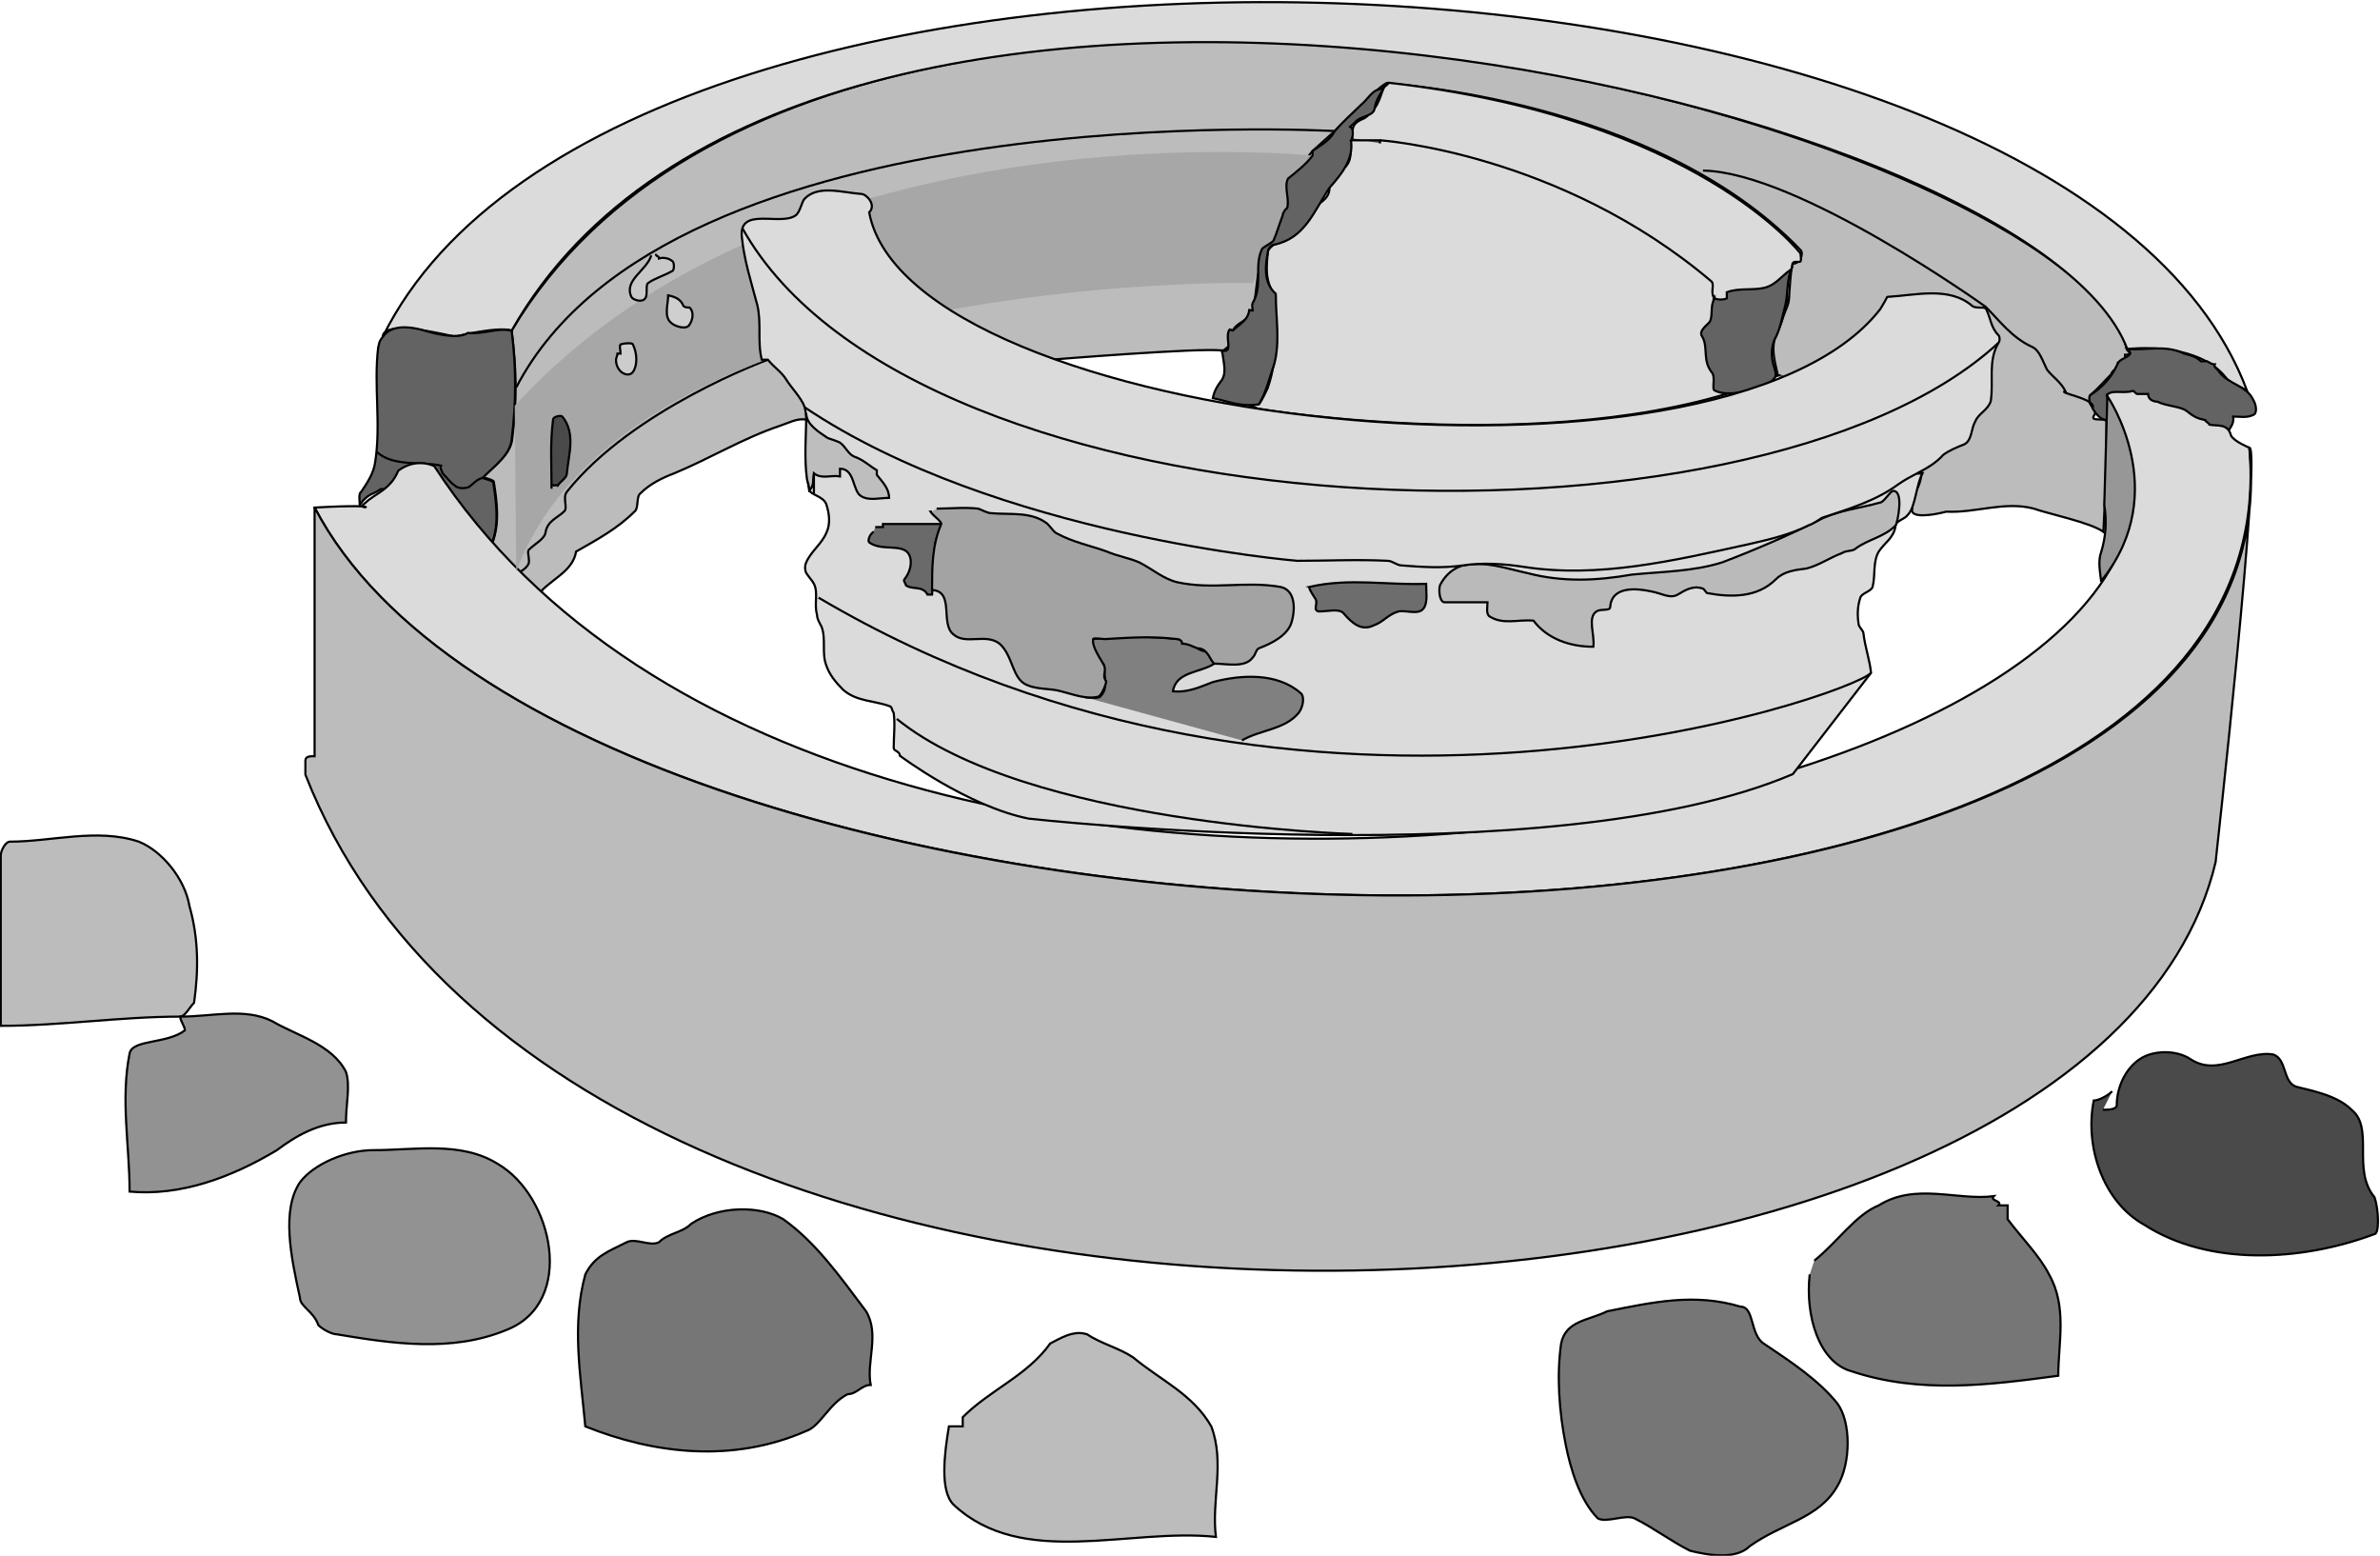 <?xml version="1.0" encoding="UTF-8" standalone="no"?>
<!-- Created with Inkscape (http://www.inkscape.org/) -->

<svg
   version="1.1"
   id="svg9"
   xml:space="preserve"
   width="366.276"
   height="239.36"
   viewBox="0 0 366.276 239.36"
   xmlns="http://www.w3.org/2000/svg"
   xmlns:svg="http://www.w3.org/2000/svg"><defs
     id="defs13" /><g
     id="g15"
     transform="matrix(1.333,0,0,-1.333,-216.788,635.187)"><g
       id="g220"><path
         d="m 408.198,436.139 c -2.624,10.983 -32.461,25.767 -68.227,32.125 -44.51,7.912 -97.937,4.121 -118.268,-29.911 0.581,-4.643 0.621,-8.049 0.067,-12.488 -0.177,-1.771 -1.949,-3.011 -3.366,-4.428 0.531,-0.177 1.24,-0.354 1.24,-0.531 0.354,-2.303 0.709,-4.783 -0.177,-7.086 -0.354,-0.709 -0.531,-1.949 -0.177,-2.834 0.709,-0.886 1.948,-0.709 2.834,-1.417 1.063,-1.063 1.528,-1.506 2.591,-2.568 0.177,0.531 0.354,1.063 0.531,1.417 1.417,1.417 3.543,2.303 3.897,4.429 2.48,1.417 4.783,2.657 6.731,4.606 0.532,0.354 0.177,1.772 0.709,2.126 1.063,1.063 2.48,1.772 3.897,2.303 4.251,1.771 7.971,4.074 12.223,5.491 1.063,0.354 1.948,0.886 3.011,0.709 l 28.165,6.908 c 0,0 17.36,1.417 19.84,1.063 0.351,-0.05 0.532,0.531 1.063,0.531 0,0.531 -0.177,1.24 0.177,1.772 0.531,1.063 2.126,1.24 2.303,2.303 0.532,2.48 0.532,4.783 1.063,7.086 2.657,1.594 2.834,5.314 3.011,8.148 1.24,0.709 1.948,2.126 2.834,3.189 2.126,1.948 4.251,3.72 6.377,5.846 0.177,0.354 1.594,1.772 2.126,1.949 0,0 31,-1.683 47.828,-19.22 0.39,-0.407 0,-1.594 -0.93,-1.594 -0.266,-1.329 -0.531,-2.126 -0.399,-3.853 0.055,-0.714 -0.399,-1.462 -0.664,-2.259 -0.266,-0.93 -0.664,-1.727 -1.019,-2.657 -0.31,-1.462 0.089,-2.613 0.399,-4.119 h 0.354 c -0.177,0 16.43,-10.938 16.253,-10.938 0,-0.709 -0.221,-1.683 -0.576,-2.214 -0.531,-0.886 -0.487,-1.948 -0.531,-2.391 -0.086,-0.866 2.126,-0.664 3.941,-0.177 3.366,-0.177 6.731,1.24 10.097,0.354 1.417,-0.532 6.631,-1.62 8.048,-2.683 0.059,2.174 0.442,6.244 0.354,12.577 0.229,0.751 -1.981,0.025 -1.45,0.822 0.266,0.399 0.266,0.93 0,1.329 -0.133,0 -0.399,0 -0.399,0 -0.133,0.266 -0.133,0.797 0,1.063 0.797,0.664 1.594,1.594 2.391,2.391 0,0.133 0.266,0.531 0.531,0.531 -0.133,0.399 0.532,0.399 0.266,0.797 0.266,0.133 0.398,0.399 0.797,0.399 0,0.133 0,0.399 0,0.532 0.266,0 0.399,0 0.62,0.133 z"
         style="fill:#bcbcbc;fill-opacity:1;fill-rule:nonzero;stroke:#000000;stroke-width:0.25;stroke-linecap:butt;stroke-linejoin:miter;stroke-miterlimit:4;stroke-dasharray:none;stroke-opacity:1"
         id="path17" /><path
         d="m 307.926,429.319 c 0,0 36.668,-6.111 59.962,3.853 -0.576,1.461 -0.576,0.93 -0.576,1.461 0,0.133 -0.266,0.266 -0.266,0.399 0,0.532 -0.133,1.063 0,1.462 0.664,1.328 1.329,2.657 1.594,4.251 0.133,0.399 0.266,1.063 0.531,1.462 0.133,1.328 0.133,2.524 0.399,3.853 0.133,0.399 0.664,0.133 0.93,0.266 0.133,0.266 0,0.664 0,0.93 0,0 -11.957,15.677 -47.562,19.707 -0.268,0.03 -0.664,-0.576 -0.664,-0.841 -0.266,-0.797 -0.531,-1.594 -0.93,-2.081 -0.664,-0.443 -0.613,-0.942 -1.329,-1.24 -1.594,-0.664 -1.063,-1.329 -1.417,-2.48 -0.177,-0.841 0.221,-1.904 -0.443,-2.834 -0.266,-0.399 -0.797,-0.664 -1.196,-0.93 -0.531,-0.399 -0.664,-1.196 -0.841,-1.727 0.044,-1.594 -1.816,-1.86 -2.347,-2.923 -0.797,-1.594 -2.259,-3.056 -4.03,-3.631 -0.221,-0.089 -0.62,-0.487 -0.709,-0.709 -0.177,-1.639 -0.443,-3.631 0.885,-5.226 -0.133,-3.72 0.399,-6.776 -0.93,-10.628 -0.133,-0.266 -0.664,-1.462 -1.019,-1.86 -0.443,-0.133 -0.974,0 -1.506,0 h 0.133 z"
         style="fill:#dbdbdb;fill-opacity:1;fill-rule:nonzero;stroke:#000000;stroke-width:0.25;stroke-linecap:butt;stroke-linejoin:miter;stroke-miterlimit:4;stroke-dasharray:none;stroke-opacity:1"
         id="path19" /><path
         d="m 221.703,438.353 c 33.48,58.987 175.369,27.501 186.528,-2.126 0,0 8.503,1.063 11.691,-3.72 l 2.126,-1.063 c -20.725,55.267 -187.768,61.822 -215.225,6.2 0,2.126 8.326,0 8.326,0 0,0 4.96,1.24 6.554,0.709 z"
         style="fill:#dbdbdb;fill-opacity:1;fill-rule:nonzero;stroke:#000000;stroke-width:0.25;stroke-linecap:butt;stroke-linejoin:miter;stroke-miterlimit:4;stroke-dasharray:none;stroke-opacity:1"
         id="path21" /><path
         d="m 206.823,437.644 c -0.531,-0.709 -0.354,-0.709 -0.531,-1.24 -0.531,-4.429 0.354,-8.857 -0.354,-13.286 -0.177,-1.24 -0.886,-2.303 -1.594,-3.366 -0.354,-0.177 -0.177,-1.063 -0.177,-1.594 0.354,0.709 1.063,1.24 1.594,1.417 1.417,0.709 0.266,0.443 1.86,0.443 0.354,0 1.221,-0.125 1.329,-0.266 1.417,-1.86 2.834,-4.251 4.074,-5.846 1.949,-2.303 3.189,-3.365 5.137,-5.491 0.531,-0.531 1.86,-2.126 2.391,-2.303 1.417,-0.531 2.569,1.24 4.163,0.886 -1.063,1.063 -1.594,1.417 -2.657,2.48 -0.886,0.709 -2.126,0.531 -2.834,1.417 -0.354,0.886 -0.177,2.126 0.177,2.834 0.885,2.303 0.531,4.783 0.177,7.086 0,0.177 -0.709,0.354 -1.24,0.531 1.417,1.417 3.188,2.657 3.365,4.428 0.532,4.251 0.532,8.326 0,12.577 -1.771,0.354 -3.1,-0.443 -5.048,-0.266 -1.24,-0.886 -4.694,0.177 -4.694,0.177 -3.454,1.063 -4.606,0.089 -5.137,-0.62 z"
         style="fill:#636363;fill-opacity:1;fill-rule:nonzero;stroke:#000000;stroke-width:0.25;stroke-linecap:butt;stroke-linejoin:miter;stroke-miterlimit:4;stroke-dasharray:none;stroke-opacity:1"
         id="path23" /><path
         d="m 206.115,424.359 c 1.948,-1.772 5.137,-1.063 7.44,-1.594 -0.177,-0.354 0.177,-0.709 0.177,-0.886 0.531,-0.531 0.886,-1.063 1.417,-1.417 0.354,-0.354 1.063,-0.354 1.594,-0.177 0.531,0.354 0.886,0.886 1.594,1.063"
         style="fill:none;stroke:#000000;stroke-width:0.25;stroke-linecap:butt;stroke-linejoin:miter;stroke-miterlimit:4;stroke-dasharray:none;stroke-opacity:1"
         id="path25" /><path
         d="m 360.581,442.073 c -0.177,0 -0.177,-0.177 0,0 0,-0.177 0,0 0,0 -0.531,-0.886 -0.177,-1.948 -0.531,-2.657 -0.177,-0.354 -1.417,-1.063 -0.886,-1.772 0.709,-1.24 0,-2.657 1.063,-4.074 0.531,-0.531 0,-1.948 0.354,-2.126 1.417,-0.709 3.366,-0.177 5.137,0.354 0.708,0.354 1.417,0.531 1.771,1.063 0.354,0.354 0,1.063 -0.177,1.771 -0.177,0.886 -0.177,1.772 0.177,2.657 0.709,1.24 0.886,2.657 1.24,3.897 0.354,1.417 0.177,3.011 0.708,4.251 -1.24,-0.886 -1.771,-1.772 -3.011,-2.126 -1.417,-0.354 -3.011,0 -4.428,-0.531 0,-0.177 0,-0.531 0,-0.709 -0.354,-0.177 -1.063,-0.177 -1.417,0 -0.133,0.133 -0.198,0.301 -0.226,0.483 z"
         style="fill:#636363;fill-opacity:1;fill-rule:nonzero;stroke:#000000;stroke-width:0.25;stroke-linecap:butt;stroke-linejoin:miter;stroke-miterlimit:4;stroke-dasharray:none;stroke-opacity:1"
         id="path27" /><path
         d="m 360.355,442.556 c -0.085,0.547 0.158,1.222 -0.129,1.466 -17.537,14.88 -38.262,16.297 -38.262,16.297"
         style="fill:none;stroke:#000000;stroke-width:0.25;stroke-linecap:butt;stroke-linejoin:miter;stroke-miterlimit:4;stroke-dasharray:none;stroke-opacity:1"
         id="path29" /><path
         d="m 222.235,431.799 c 17.714,34.011 94.504,29.582 94.504,29.582"
         style="fill:none;stroke:#000000;stroke-width:0.25;stroke-linecap:butt;stroke-linejoin:miter;stroke-miterlimit:4;stroke-dasharray:none;stroke-opacity:1"
         id="path31" /><path
         d="m 251.286,434.987 c 0,0 -15.588,-5.668 -23.205,-15.234 -0.552,-0.693 0.177,-1.948 -0.354,-2.303 -0.709,-0.709 -1.948,-1.063 -2.126,-2.48 -0.177,-0.708 -1.24,-1.24 -1.948,-1.948 -0.177,-0.354 0.177,-1.063 0,-1.594 -0.354,-0.708 -1.24,-1.063 -1.949,-1.417 0.177,-0.177 0.177,-0.354 0.354,-0.531"
         style="fill:none;stroke:#000000;stroke-width:0.25;stroke-linecap:butt;stroke-linejoin:miter;stroke-miterlimit:4;stroke-dasharray:none;stroke-opacity:1"
         id="path33" /><path
         d="m 403.98,429.85 c -0.177,0.354 -0.177,1.063 0,1.063 1.594,1.063 2.48,2.126 3.189,3.72 0.354,0.531 1.063,0.531 1.417,1.063 0,0.177 -0.177,0.354 -0.354,0.531 2.126,-0.177 4.428,0.531 6.554,-0.531 0.709,-0.177 1.417,-0.354 1.948,-0.886 0.177,0 0.531,0 0.709,0 0.354,-0.177 0.531,-0.354 0.886,-0.354 -0.177,-0.354 0.354,-0.532 0.531,-0.886 1.063,-1.417 3.189,-1.594 3.897,-3.188 0.354,-0.531 0.531,-1.594 0,-1.772 -0.709,-0.354 -1.594,-0.177 -2.303,-0.177 0.177,-1.063 -0.709,-1.594 -0.886,-2.303 -0.354,-0.886 0,-2.126 -0.354,-3.011 -0.177,-0.354 -0.709,-0.708 -0.709,-1.24 -0.709,0.709 -1.417,0.886 -2.126,1.417 0,0.177 0,0.354 0,0.531 -0.886,0.532 -1.949,0.354 -2.48,0.709 -2.48,2.126 -5.491,2.126 -8.326,3.543 -0.709,0.177 -1.24,1.063 -1.594,1.772 z"
         style="fill:#636363;fill-opacity:1;fill-rule:nonzero;stroke:#000000;stroke-width:0.25;stroke-linecap:butt;stroke-linejoin:miter;stroke-miterlimit:4;stroke-dasharray:none;stroke-opacity:1"
         id="path35" /><path
         d="m 409.128,431.212 c 0.089,-0.088 0.177,-0.177 0.266,-0.177 0.354,0 0.886,0 1.24,0 0,-0.709 0.709,-0.886 1.063,-0.886 1.063,-0.531 2.657,-0.531 3.366,-1.063 0.886,-0.709 1.284,-0.886 2.17,-1.063 0,-0.177 0.487,-0.354 0.487,-0.531 0.886,-0.177 2.126,0.177 2.48,-1.24 0.354,-0.708 2.126,-1.417 2.126,-1.417 6.2,-71.21 -193.614,-64.302 -223.373,-6.908 9.566,0.531 4.251,-0.531 5.846,0.531 1.063,1.063 2.923,1.506 3.808,3.72 2.126,1.594 4.163,0.531 4.163,0.531 48.359,-74.399 221.602,-39.325 193.082,8.149 0.487,0.753 1.949,0.177 3.011,0.531 0.089,0 0.177,-0.088 0.266,-0.177"
         style="fill:#dbdbdb;fill-opacity:1;fill-rule:nonzero;stroke:#000000;stroke-width:0.25;stroke-linecap:butt;stroke-linejoin:miter;stroke-miterlimit:4;stroke-dasharray:none;stroke-opacity:1"
         id="path37" /><path
         d="m 198.952,417.926 c 0,0 0,-19.131 0,-28.697 -0.531,0 -1.063,0 -1.063,-0.531 0,-0.531 0,0 0,-1.594 30.822,-78.65 206.191,-70.679 220.539,-10.097 0,0 5.314,47.828 3.897,47.828 7.263,-70.679 -193.082,-64.833 -223.373,-6.908 z"
         style="fill:#bcbcbc;fill-opacity:1;fill-rule:nonzero;stroke:#000000;stroke-width:0.25;stroke-linecap:butt;stroke-linejoin:miter;stroke-miterlimit:4;stroke-dasharray:none;stroke-opacity:1"
         id="path39" /><path
         d="m 163.779,379.365 c 4.812,0 10.097,1.594 14.88,0 2.657,-1.063 5.314,-4.252 5.846,-7.44 1.063,-3.72 1.063,-7.44 0.531,-11.16 -0.531,-0.531 -1.063,-1.594 -1.594,-1.594 -6.909,0 -13.817,-1.063 -20.725,-1.063 0,6.377 0,13.286 0,19.663 0,0.531 0.531,1.594 1.063,1.594 z"
         style="fill:#bcbcbc;fill-opacity:1;fill-rule:nonzero;stroke:#000000;stroke-width:0.25;stroke-linecap:butt;stroke-linejoin:miter;stroke-miterlimit:4;stroke-dasharray:none;stroke-opacity:1"
         id="path41" /><path
         d="m 177.595,354.92 c 0.33,1.648 4.251,1.063 6.377,2.657 0,0.531 -0.531,1.063 -0.531,1.594 3.72,0 7.44,1.063 10.628,-0.531 2.657,-1.594 6.908,-2.657 8.503,-5.846 0.531,-1.594 0,-3.72 0,-5.846 -3.189,0 -5.846,-1.594 -7.971,-3.189 -5.314,-3.188 -11.16,-5.314 -17.005,-4.783 0,5.314 -1.063,10.628 0,15.943 z"
         style="fill:#929292;fill-opacity:1;fill-rule:nonzero;stroke:#000000;stroke-width:0.25;stroke-linecap:butt;stroke-linejoin:miter;stroke-miterlimit:4;stroke-dasharray:none;stroke-opacity:1"
         id="path43" /><path
         d="m 205.761,343.76 c 4.783,0 10.097,1.063 14.348,-1.594 6.377,-3.72 9.034,-15.943 1.063,-19.131 -6.377,-2.657 -13.285,-1.594 -19.663,-0.531 -0.531,0 -1.594,0.531 -2.126,1.063 -0.531,1.594 -2.126,2.126 -2.126,3.189 -1.063,4.783 -2.126,10.097 0,13.285 1.595,2.126 5.314,3.72 8.503,3.72 z"
         style="fill:#929292;fill-opacity:1;fill-rule:nonzero;stroke:#000000;stroke-width:0.25;stroke-linecap:butt;stroke-linejoin:miter;stroke-miterlimit:4;stroke-dasharray:none;stroke-opacity:1"
         id="path45" /><path
         d="m 234.989,333.132 c 1.063,0.531 2.657,-0.531 3.72,0 1.063,1.063 2.657,1.063 3.72,2.126 3.189,2.126 7.971,2.126 10.628,0.531 3.72,-2.657 6.377,-6.377 9.566,-10.628 1.594,-2.657 0,-5.846 0.531,-8.503 -1.063,0 -1.594,-1.063 -2.657,-1.063 -2.126,-1.063 -3.189,-3.72 -4.783,-4.251 -8.503,-3.72 -17.537,-2.657 -25.508,0.531 -0.531,5.846 -1.594,11.691 0,17.537 1.063,2.126 2.657,2.657 4.783,3.72 z"
         style="fill:#767676;fill-opacity:1;fill-rule:nonzero;stroke:#000000;stroke-width:0.25;stroke-linecap:butt;stroke-linejoin:miter;stroke-miterlimit:4;stroke-dasharray:none;stroke-opacity:1"
         id="path47" /><path
         d="m 273.782,312.938 c 3.189,3.189 7.44,4.783 10.097,8.503 1.063,0.531 2.657,1.594 4.251,1.063 1.594,-1.063 3.72,-1.594 5.314,-2.657 3.188,-2.657 6.908,-4.251 9.034,-7.971 1.594,-4.251 0,-8.503 0.531,-12.754 -10.097,1.063 -22.32,-3.72 -30.291,3.72 -1.594,1.594 -1.063,5.846 -0.531,9.034 0,0 1.063,0 1.594,0 z"
         style="fill:#bcbcbc;fill-opacity:1;fill-rule:nonzero;stroke:#000000;stroke-width:0.25;stroke-linecap:butt;stroke-linejoin:miter;stroke-miterlimit:4;stroke-dasharray:none;stroke-opacity:1"
         id="path49" /><path
         d="m 343.398,309.749 c -0.759,3.794 -1.063,7.971 -0.532,11.691 0.532,2.657 3.189,2.657 5.314,3.72 5.314,1.063 10.097,2.126 15.411,0.531 1.594,0 1.063,-3.189 2.657,-4.252 3.188,-2.126 6.377,-4.251 8.503,-6.908 1.594,-2.126 1.594,-6.908 0,-9.566 -2.126,-3.72 -6.377,-4.251 -10.097,-6.908 -1.594,-1.594 -4.783,-1.063 -6.908,-0.531 -2.126,1.063 -4.251,2.657 -6.377,3.72 -1.063,0.531 -3.188,-0.531 -4.251,0 -2.126,2.126 -3.189,5.846 -3.72,8.503 z"
         style="fill:#767676;fill-opacity:1;fill-rule:nonzero;stroke:#000000;stroke-width:0.25;stroke-linecap:butt;stroke-linejoin:miter;stroke-miterlimit:4;stroke-dasharray:none;stroke-opacity:1"
         id="path51" /><path
         d="m 372.095,331.006 c 2.657,2.126 4.783,5.314 7.44,6.377 4.252,2.657 9.034,0.531 13.286,1.063 -0.531,-0.532 1.063,-0.532 0.531,-1.063 0.531,0 1.063,0 1.063,0 0,-0.531 0,-1.063 0,-1.594 1.594,-2.126 3.72,-4.251 4.783,-6.377 2.126,-3.72 1.063,-7.971 1.063,-11.691 -7.971,-1.063 -15.943,-2.126 -23.914,0.531 -3.72,1.063 -5.314,6.377 -4.783,11.16"
         style="fill:#767676;fill-opacity:1;fill-rule:nonzero;stroke:#000000;stroke-width:0.25;stroke-linecap:butt;stroke-linejoin:miter;stroke-miterlimit:4;stroke-dasharray:none;stroke-opacity:1"
         id="path53" /><path
         d="m 405.421,348.423 c 0.531,0 1.594,0 1.594,0.531 0,2.126 1.063,4.251 2.657,5.314 1.594,1.063 4.251,1.063 5.846,0 3.189,-2.126 6.377,1.063 9.566,0.531 1.594,-0.531 1.063,-3.188 2.657,-3.72 2.126,-0.531 4.783,-1.063 6.377,-2.657 2.657,-2.126 0,-6.909 2.657,-10.097 0.531,-1.594 0.531,-4.251 0,-4.251 -8.503,-3.189 -19.131,-3.72 -26.571,1.063 -4.783,2.657 -6.908,9.034 -5.845,14.348 0.531,0 1.594,0.531 2.126,1.063"
         style="fill:#4a4a4a;fill-opacity:1;fill-rule:nonzero;stroke:#000000;stroke-width:0.25;stroke-linecap:butt;stroke-linejoin:miter;stroke-miterlimit:4;stroke-dasharray:none;stroke-opacity:1"
         id="path55" /><path
         d="m 311.336,455.89 c 0.354,-0.974 0.709,-1.86 0.443,-2.745 0,-0.266 -0.443,-0.266 -0.531,-0.62 -0.177,-0.886 -0.088,-1.771 -0.443,-2.657 -0.177,-0.443 -0.709,-0.797 -1.151,-1.151 -0.089,-0.089 0,-0.266 0.088,-0.443"
         style="fill:none;stroke:#000000;stroke-width:0.25;stroke-linecap:butt;stroke-linejoin:miter;stroke-miterlimit:4;stroke-dasharray:none;stroke-opacity:1"
         id="path57" /><path
         d="m 309.919,442.339 c -0.443,0 -0.974,0.177 -1.151,0.531 -0.354,0.354 -0.443,0.886 -0.797,1.329"
         style="fill:none;stroke:#000000;stroke-width:0.25;stroke-linecap:butt;stroke-linejoin:miter;stroke-miterlimit:4;stroke-dasharray:none;stroke-opacity:1"
         id="path59" /><path
         d="m 359.241,456.82 c 10.983,-0.177 32.638,-15.721 32.638,-15.721 1.594,-1.594 3.011,-3.543 5.314,-4.606 0.886,-0.354 1.24,-1.594 1.772,-2.657 0.709,-0.886 1.594,-1.417 2.126,-2.48 -1.063,-0.177 3.51,-0.841 3.155,-1.904"
         style="fill:none;stroke:#000000;stroke-width:0.25;stroke-linecap:butt;stroke-linejoin:miter;stroke-miterlimit:4;stroke-dasharray:none;stroke-opacity:1"
         id="path61" /><path
         d="m 405.354,409.619 c 0,0 -0.133,-0.133 -0.133,-0.266 -0.133,1.196 -0.399,2.391 0,3.454 0.531,1.727 0.664,3.587 0.354,5.403 l 0.354,12.577 c 0,0 7.529,-10.938 -0.576,-21.168 z"
         style="fill:#979797;fill-opacity:1;fill-rule:nonzero;stroke:#000000;stroke-width:0.25;stroke-linecap:butt;stroke-linejoin:miter;stroke-miterlimit:4;stroke-dasharray:none;stroke-opacity:1"
         id="path63" /><path
         d="m 307.262,443.844 c 0,0 -72.096,1.417 -85.027,-33.302 l -0.177,19.131 c 32.062,35.074 92.113,28.874 92.113,28.874"
         style="fill:#a7a7a7;fill-opacity:1;fill-rule:nonzero;stroke:none"
         id="path65" /><path
         d="m 384.583,421.879 c -0.709,-1.24 -0.797,-3.897 -1.683,-4.783 -0.354,-0.531 -1.417,-0.708 -1.417,-1.24 -0.177,-1.417 -1.24,-1.949 -1.948,-3.011 -0.709,-1.24 -0.354,-2.657 -0.709,-4.074 -0.177,-0.531 -1.24,-0.709 -1.417,-1.24 -0.354,-1.063 -0.354,-2.126 -0.177,-3.188 0.177,-0.354 0.531,-0.709 0.531,-0.886 0.177,-1.594 0.709,-3.011 0.886,-4.606 l -9.034,-11.691 c -27.811,-11.868 -88.216,-5.137 -88.216,-5.137 -7.086,1.417 -14.88,7.263 -14.88,7.263 0,0.531 -0.709,0.531 -0.709,0.886 0,1.417 0.177,2.657 0,4.074 -0.177,0.177 -0.177,0.531 -0.354,0.709 -1.771,0.709 -3.897,0.531 -5.492,1.948 -0.885,0.886 -1.594,1.771 -1.948,2.834 -0.531,1.417 0,3.011 -0.531,4.428 -0.177,0.354 -0.531,0.886 -0.531,1.417 -0.354,1.24 0.177,2.48 -0.354,3.543 -0.177,0.354 -0.531,0.709 -0.885,1.24 -0.177,0.354 -0.177,0.886 0,1.24 0.531,1.24 1.771,2.126 2.303,3.366 0.531,1.063 0.354,2.303 0,3.366 -0.354,0.886 -1.771,1.063 -1.948,1.594 -0.709,3.189 0.177,6.377 -0.531,9.566 -0.354,1.063 -1.594,2.303 -2.126,3.189 -0.531,0.886 -1.417,1.417 -2.126,2.303 -0.177,0 -0.531,0 -0.709,0 -0.531,2.126 0,4.252 -0.531,6.377 -0.709,2.657 -1.505,5.127 -1.771,7.794 -0.354,3.543 4.428,1.24 6.2,2.48 0.531,0.354 0.709,1.594 1.063,1.948 1.594,1.594 4.251,0.709 6.554,0.531 0.531,0 1.771,-1.24 0.886,-2.126 4.606,-24.623 98.313,-34.897 116.735,-11.16 0.886,1.417 0.709,1.417 0.886,1.417 3.189,0.177 7.086,1.24 9.743,-1.063 0.531,-0.354 1.417,0 1.594,-0.354 0.531,-1.063 0.531,-2.126 1.417,-3.011 0.177,-0.177 0.177,-0.709 0,-0.886 -1.24,-2.126 -0.531,-4.428 -0.886,-6.731 -0.354,-1.063 -1.417,-1.417 -1.771,-2.303 -0.532,-0.886 -0.354,-2.126 -1.24,-2.657 -0.886,-0.354 -1.772,-0.709 -2.48,-1.24 -0.884,-0.995 -1.975,-1.576 -3.101,-2.173 z"
         style="fill:#dbdbdb;fill-opacity:1;fill-rule:nonzero;stroke:#000000;stroke-width:0.25;stroke-linecap:butt;stroke-linejoin:miter;stroke-miterlimit:4;stroke-dasharray:none;stroke-opacity:1"
         id="path67" /><path
         d="m 257.131,407.531 c 56.331,-33.302 119.038,-11.337 121.518,-8.68"
         style="fill:none;stroke:#000000;stroke-width:0.25;stroke-linecap:butt;stroke-linejoin:miter;stroke-miterlimit:4;stroke-dasharray:none;stroke-opacity:1"
         id="path69" /><path
         d="m 256.6,419.576 c 0,0.709 0,1.594 0,2.303 0.886,-0.709 1.949,-0.177 3.011,-0.354 0,0.354 0,0.531 0,0.886 1.772,0 1.417,-2.657 2.48,-3.189 0.886,-0.531 2.126,-0.177 3.188,-0.177 0,1.063 -0.709,1.772 -1.417,2.657 0,0.177 0,0.354 0,0.531 -0.886,0.531 -1.594,1.24 -2.657,1.594 -0.709,0.354 -0.886,1.063 -1.594,1.594 -0.354,0.177 -0.886,0.354 -1.417,0.531 -1.063,0.709 -2.48,1.594 -2.48,2.834 -2e-4,-2.568 -0.266,-5.048 0.088,-7.617 0.088,-0.354 0.266,-0.797 0.266,-1.24 0.62,0.532 0.354,1.24 0.531,1.949"
         style="fill:#bebebe;fill-opacity:1;fill-rule:nonzero;stroke:#000000;stroke-width:0.25;stroke-linecap:butt;stroke-linejoin:miter;stroke-miterlimit:4;stroke-dasharray:none;stroke-opacity:1"
         id="path71" /><path
         d="m 313.816,408.77 c -0.172,-0.04 0.354,-0.886 0.709,-1.417 0.177,-0.354 0,-0.709 0,-1.063 0,-0.177 0.177,-0.354 0.354,-0.354 1.063,0 2.303,0.354 2.834,-0.177 1.063,-1.24 2.126,-2.126 3.543,-1.417 1.063,0.354 1.594,1.24 2.834,1.594 1.063,0.177 2.48,-0.531 3.011,0.531 0.354,0.709 0.177,1.772 0.177,2.657 -4.428,-0.177 -8.857,0.709 -13.463,-0.354 z"
         style="fill:#6d6d6d;fill-opacity:1;fill-rule:nonzero;stroke:#000000;stroke-width:0.25;stroke-linecap:butt;stroke-linejoin:miter;stroke-miterlimit:4;stroke-dasharray:none;stroke-opacity:1"
         id="path73" /><path
         d="m 287.954,396.016 c 0.709,0 1.594,-0.177 1.771,0.177 0.886,0.886 0.354,2.303 0.354,3.543 0,0.177 -0.354,0.354 -0.531,0.531 -0.177,0.886 -1.063,1.417 -1.594,2.126 -0.354,0.531 0.531,0.354 0.885,0.354 3.189,0.354 6.554,0.354 9.743,0 0.709,0 1.594,-0.354 2.303,-1.063 0.709,-0.531 1.772,-0.354 2.48,-0.886 0.177,-0.354 -0.177,-0.709 -0.531,-0.886 -1.594,-1.063 -4.428,-0.886 -4.783,-3.189 1.772,-0.177 3.189,0.531 4.606,1.063 3.366,0.885 7.44,1.063 10.097,-1.24 0.531,-0.354 0.354,-1.594 -0.177,-2.303 -1.594,-1.949 -4.428,-1.949 -6.554,-3.189"
         style="fill:#808080;fill-opacity:1;fill-rule:nonzero;stroke:#000000;stroke-width:0.25;stroke-linecap:butt;stroke-linejoin:miter;stroke-miterlimit:4;stroke-dasharray:none;stroke-opacity:1"
         id="path75" /><path
         d="m 263.508,415.147 c -0.531,-0.354 -0.709,-1.063 -0.531,-1.24 1.24,-0.886 3.011,-0.354 4.074,-0.886 1.063,-0.531 0.886,-2.303 0,-3.366 -0.177,-0.177 0.177,-0.531 0.177,-0.709 0.708,-0.531 1.948,0 2.48,-1.063 0.177,0 0.531,0 0.531,0 0.177,2.126 0.266,3.72 0.354,5.846 0.02,0.477 0.709,1.594 0.709,2.303 -2.303,0 -4.429,0 -6.731,0 v -0.354 c -0.354,0 -0.531,0 -0.886,0"
         style="fill:#6a6a6a;fill-opacity:1;fill-rule:nonzero;stroke:#000000;stroke-width:0.25;stroke-linecap:butt;stroke-linejoin:miter;stroke-miterlimit:4;stroke-dasharray:none;stroke-opacity:1"
         id="path77" /><path
         d="m 270.771,417.805 c 1.594,0 3.189,0.177 4.783,0 0.531,-0.177 1.063,-0.532 1.594,-0.532 2.126,-0.177 4.428,0.177 6.2,-1.063 0.354,-0.177 0.886,-1.063 1.24,-1.24 1.948,-1.063 3.897,-1.417 5.846,-2.126 1.24,-0.531 2.48,-0.709 3.72,-1.24 1.417,-0.709 2.834,-1.948 4.428,-2.303 4.074,-0.886 7.794,0.177 11.868,-0.532 1.772,-0.354 1.772,-2.657 1.24,-4.251 -0.531,-1.417 -2.303,-2.303 -3.72,-2.834 -0.354,-0.177 -0.354,-0.709 -0.709,-1.063 -0.886,-1.24 -3.011,-0.709 -4.428,-0.709 -0.531,0.354 -0.709,1.771 -1.949,1.771 -0.531,0.177 -1.063,0.531 -1.771,0.531 0,0.354 -0.354,0.531 -0.531,0.531 -3.189,0.354 -5.226,0.177 -8.414,0 -0.177,0 -1.329,0.177 -1.329,0 -0.177,-0.886 0.886,-2.303 1.24,-3.011 0.354,-0.709 -0.266,-1.151 0.266,-1.86 0,-0.354 -0.531,-1.594 -0.886,-1.771 -1.417,-0.354 -2.923,0.266 -4.34,0.62 -1.24,0.354 -2.657,0.177 -3.897,0.709 -1.771,0.709 -1.594,3.366 -3.189,4.783 -1.594,1.24 -3.897,-0.177 -5.314,1.063 -1.594,1.24 0.177,4.96 -2.48,5.137 0,2.657 0,5.137 1.063,7.617 0,0.354 -0.886,0.886 -1.24,1.417 h 0.177"
         style="fill:#a3a3a3;fill-opacity:1;fill-rule:nonzero;stroke:#000000;stroke-width:0.25;stroke-linecap:butt;stroke-linejoin:miter;stroke-miterlimit:4;stroke-dasharray:none;stroke-opacity:1"
         id="path79" /><path
         d="m 381.483,415.856 c -1.355,-1.355 -3.188,-1.594 -4.606,-2.657 -0.354,-0.354 -1.063,-0.177 -1.594,-0.531 -1.417,-0.531 -2.657,-1.417 -4.074,-1.772 -1.417,-0.177 -2.657,-0.354 -3.543,-1.24 -2.126,-2.126 -5.137,-2.126 -7.971,-1.594 -0.177,0.177 -0.354,0.531 -0.531,0.531 -1.063,0.354 -1.948,-0.177 -2.834,-0.709 -0.886,-0.531 -1.948,0.177 -3.011,0.354 -1.594,0.354 -4.606,0.709 -4.783,-1.772 0,-0.531 -1.063,-0.177 -1.594,-0.531 -1.063,-0.709 -0.177,-2.657 -0.354,-4.074 -2.657,0 -5.314,0.886 -6.908,3.011 -1.771,0.177 -3.543,-0.531 -5.137,0.532 -0.354,0.354 -0.177,1.063 -0.177,1.594 -1.594,0 -3.366,0 -4.96,0 -0.532,0 -0.709,1.24 -0.532,1.948 0.532,1.063 1.417,1.948 2.657,2.303 2.657,0.531 4.96,-0.354 7.44,-0.886 4.074,-1.063 7.971,-0.886 12.046,-0.177 3.543,0.354 7.086,0.354 10.451,1.417 3.72,1.417 7.44,3.011 10.983,4.783 2.303,1.24 4.783,1.417 7.263,2.126 0.354,0 1.063,1.151 1.417,1.329 1.417,0.177 0.531,-3.808 0.354,-3.986 z"
         style="fill:#bababa;fill-opacity:1;fill-rule:nonzero;stroke:#000000;stroke-width:0.25;stroke-linecap:butt;stroke-linejoin:miter;stroke-miterlimit:4;stroke-dasharray:none;stroke-opacity:1"
         id="path81" /><path
         d="m 266.165,393.536 c 15.057,-12.223 52.61,-13.285 52.61,-13.285"
         style="fill:none;stroke:#000000;stroke-width:0.25;stroke-linecap:butt;stroke-linejoin:miter;stroke-miterlimit:4;stroke-dasharray:none;stroke-opacity:1"
         id="path83" /><path
         d="m 383.873,421.831 c -0.679,-0.36 -1.37,-0.726 -2.036,-1.192 -2.657,-1.949 -5.668,-2.834 -8.857,-3.897 -0.531,-0.354 -1.063,-0.709 -1.594,-0.886 -2.126,-1.063 -4.429,-1.594 -6.731,-2.126 -8.857,-1.948 -17.459,-3.977 -26.04,-2.657 -2.303,0.354 -4.783,0.531 -7.086,0.177 -2.48,-0.354 -4.783,-0.177 -7.086,0 -0.531,0 -1.063,0.531 -1.594,0.531 -3.543,0.177 -6.909,0 -10.451,0 0,0 -34.719,2.834 -56.862,17.714"
         style="fill:#dbdbdb;fill-opacity:1;fill-rule:nonzero;stroke:#000000;stroke-width:0.25;stroke-linecap:butt;stroke-linejoin:miter;stroke-miterlimit:4;stroke-dasharray:none;stroke-opacity:1"
         id="path85" /><path
         d="m 248.363,450.133 c 20.017,-35.782 116.647,-39.414 144.989,-13.197"
         style="fill:none;stroke:#000000;stroke-width:0.25;stroke-linecap:butt;stroke-linejoin:miter;stroke-miterlimit:4;stroke-dasharray:none;stroke-opacity:1"
         id="path87" /><path
         d="m 237.823,447.033 c -0.531,-1.771 -3.188,-2.834 -2.303,-4.783 0.177,-0.354 1.24,-0.709 1.594,-0.177 0.354,0.354 0,1.594 0.354,1.771 0.709,0.531 1.948,0.886 2.834,1.417 0.177,0.177 0.177,0.886 0,1.063 -0.354,0.354 -1.063,0.531 -1.594,0.354 0,0.354 -0.354,0.177 -0.354,0.531"
         style="fill:#c8c8c8;fill-opacity:1;fill-rule:nonzero;stroke:#000000;stroke-width:0.25;stroke-linecap:butt;stroke-linejoin:miter;stroke-miterlimit:4;stroke-dasharray:none;stroke-opacity:1"
         id="path89" /><path
         d="m 239.772,442.427 c 0,-1.063 -0.531,-2.48 0.354,-3.188 0.354,-0.354 1.771,-0.886 2.126,-0.177 0.354,0.531 0.531,1.417 0,1.948 -0.177,0 -0.532,0 -0.709,0.177 -0.354,0.886 -1.063,1.063 -1.771,1.24 z"
         style="fill:#cfcfcf;fill-opacity:1;fill-rule:nonzero;stroke:#000000;stroke-width:0.25;stroke-linecap:butt;stroke-linejoin:miter;stroke-miterlimit:4;stroke-dasharray:none;stroke-opacity:1"
         id="path91" /><path
         d="m 233.749,434.987 c 0,-1.461 1.417,-2.126 1.948,-1.417 0.531,0.709 0.531,2.126 0,3.189 0,0.177 -0.886,0.177 -1.417,0 -0.177,-0.177 0,-0.709 0,-1.063 0,0 -0.177,0 -0.354,0 0,-0.177 -0.177,-0.531 -0.177,-0.709 z"
         style="fill:#cccccc;fill-opacity:1;fill-rule:nonzero;stroke:#000000;stroke-width:0.25;stroke-linecap:butt;stroke-linejoin:miter;stroke-miterlimit:4;stroke-dasharray:none;stroke-opacity:1"
         id="path93" /><path
         d="m 226.309,420.107 c 0,2.657 -0.177,5.314 0.177,7.971 0,0.354 0.886,0.531 1.063,0.354 1.594,-1.948 0.709,-4.428 0.531,-6.554 0,-0.531 -0.709,-0.886 -1.063,-1.417 -0.177,0.177 -0.532,-0.177 -0.532,0.177"
         style="fill:#4a4a4a;fill-opacity:1;fill-rule:nonzero;stroke:#000000;stroke-width:0.25;stroke-linecap:butt;stroke-linejoin:miter;stroke-miterlimit:4;stroke-dasharray:none;stroke-opacity:1"
         id="path95" /><path
         d="m 321.964,459.964 c 0,0.177 0,0.354 0,0.354 -1.063,0 -2.303,0 -3.366,0 0.354,-2.126 -1.063,-3.897 -2.48,-5.491 -1.771,-2.657 -2.834,-5.846 -6.377,-6.554 -0.354,0 -0.709,-0.531 -0.709,-0.709 -0.354,-1.771 -0.531,-3.72 0.885,-4.96 0,-2.657 0.532,-5.491 -0.177,-8.148 -0.531,-1.417 -0.886,-3.189 -1.772,-4.606 -2.126,-0.354 -3.543,0.354 -5.314,0.709 0.177,0.886 0.531,1.417 1.063,2.126 0.532,0.886 0.177,1.948 0,3.366 0,-0.531 0,0 0,0 1.417,-0.354 0.222,1.639 0.886,2.436 0.133,0 0.266,-0.133 0.354,-0.133 0.841,0.797 1.771,1.196 1.904,2.391 0.133,0 0.266,-0.133 0.399,-0.088 0,0.221 -0.133,0.62 0,0.886 1.196,1.993 0.133,4.252 1.063,6.2 0,0.177 0.93,0.576 1.329,0.974 0.399,0.93 0.664,1.86 1.063,2.923 0,0.266 0.266,0.664 0.531,0.886 0.266,1.107 -0.399,2.436 0.089,3.366 0.974,0.797 2.037,1.594 2.834,2.657 0,0.133 0,0.399 0,0.531 0.93,0.664 1.993,1.196 2.568,2.303 1.092,1.256 1.979,1.979 3.011,3.011 0.664,0.531 1.196,1.462 1.86,1.727 0.664,0.133 1.329,0.664 1.329,0.841 0,-0.088 0,-0.177 -0.266,-0.088 0.088,-0.089 0.088,0 0,0 -0.443,-0.974 -1.151,-1.683 -1.329,-2.834 -0.088,-0.886 -1.329,-0.886 -2.037,-1.417 -1.679,-1.679 -0.241,0.291 -0.532,-2.037 0,0 -0.088,0 -0.177,0"
         style="fill:#636363;fill-opacity:1;fill-rule:nonzero;stroke:#000000;stroke-width:0.25;stroke-linecap:butt;stroke-linejoin:miter;stroke-miterlimit:4;stroke-dasharray:none;stroke-opacity:1"
         id="path97" /></g></g></svg>
